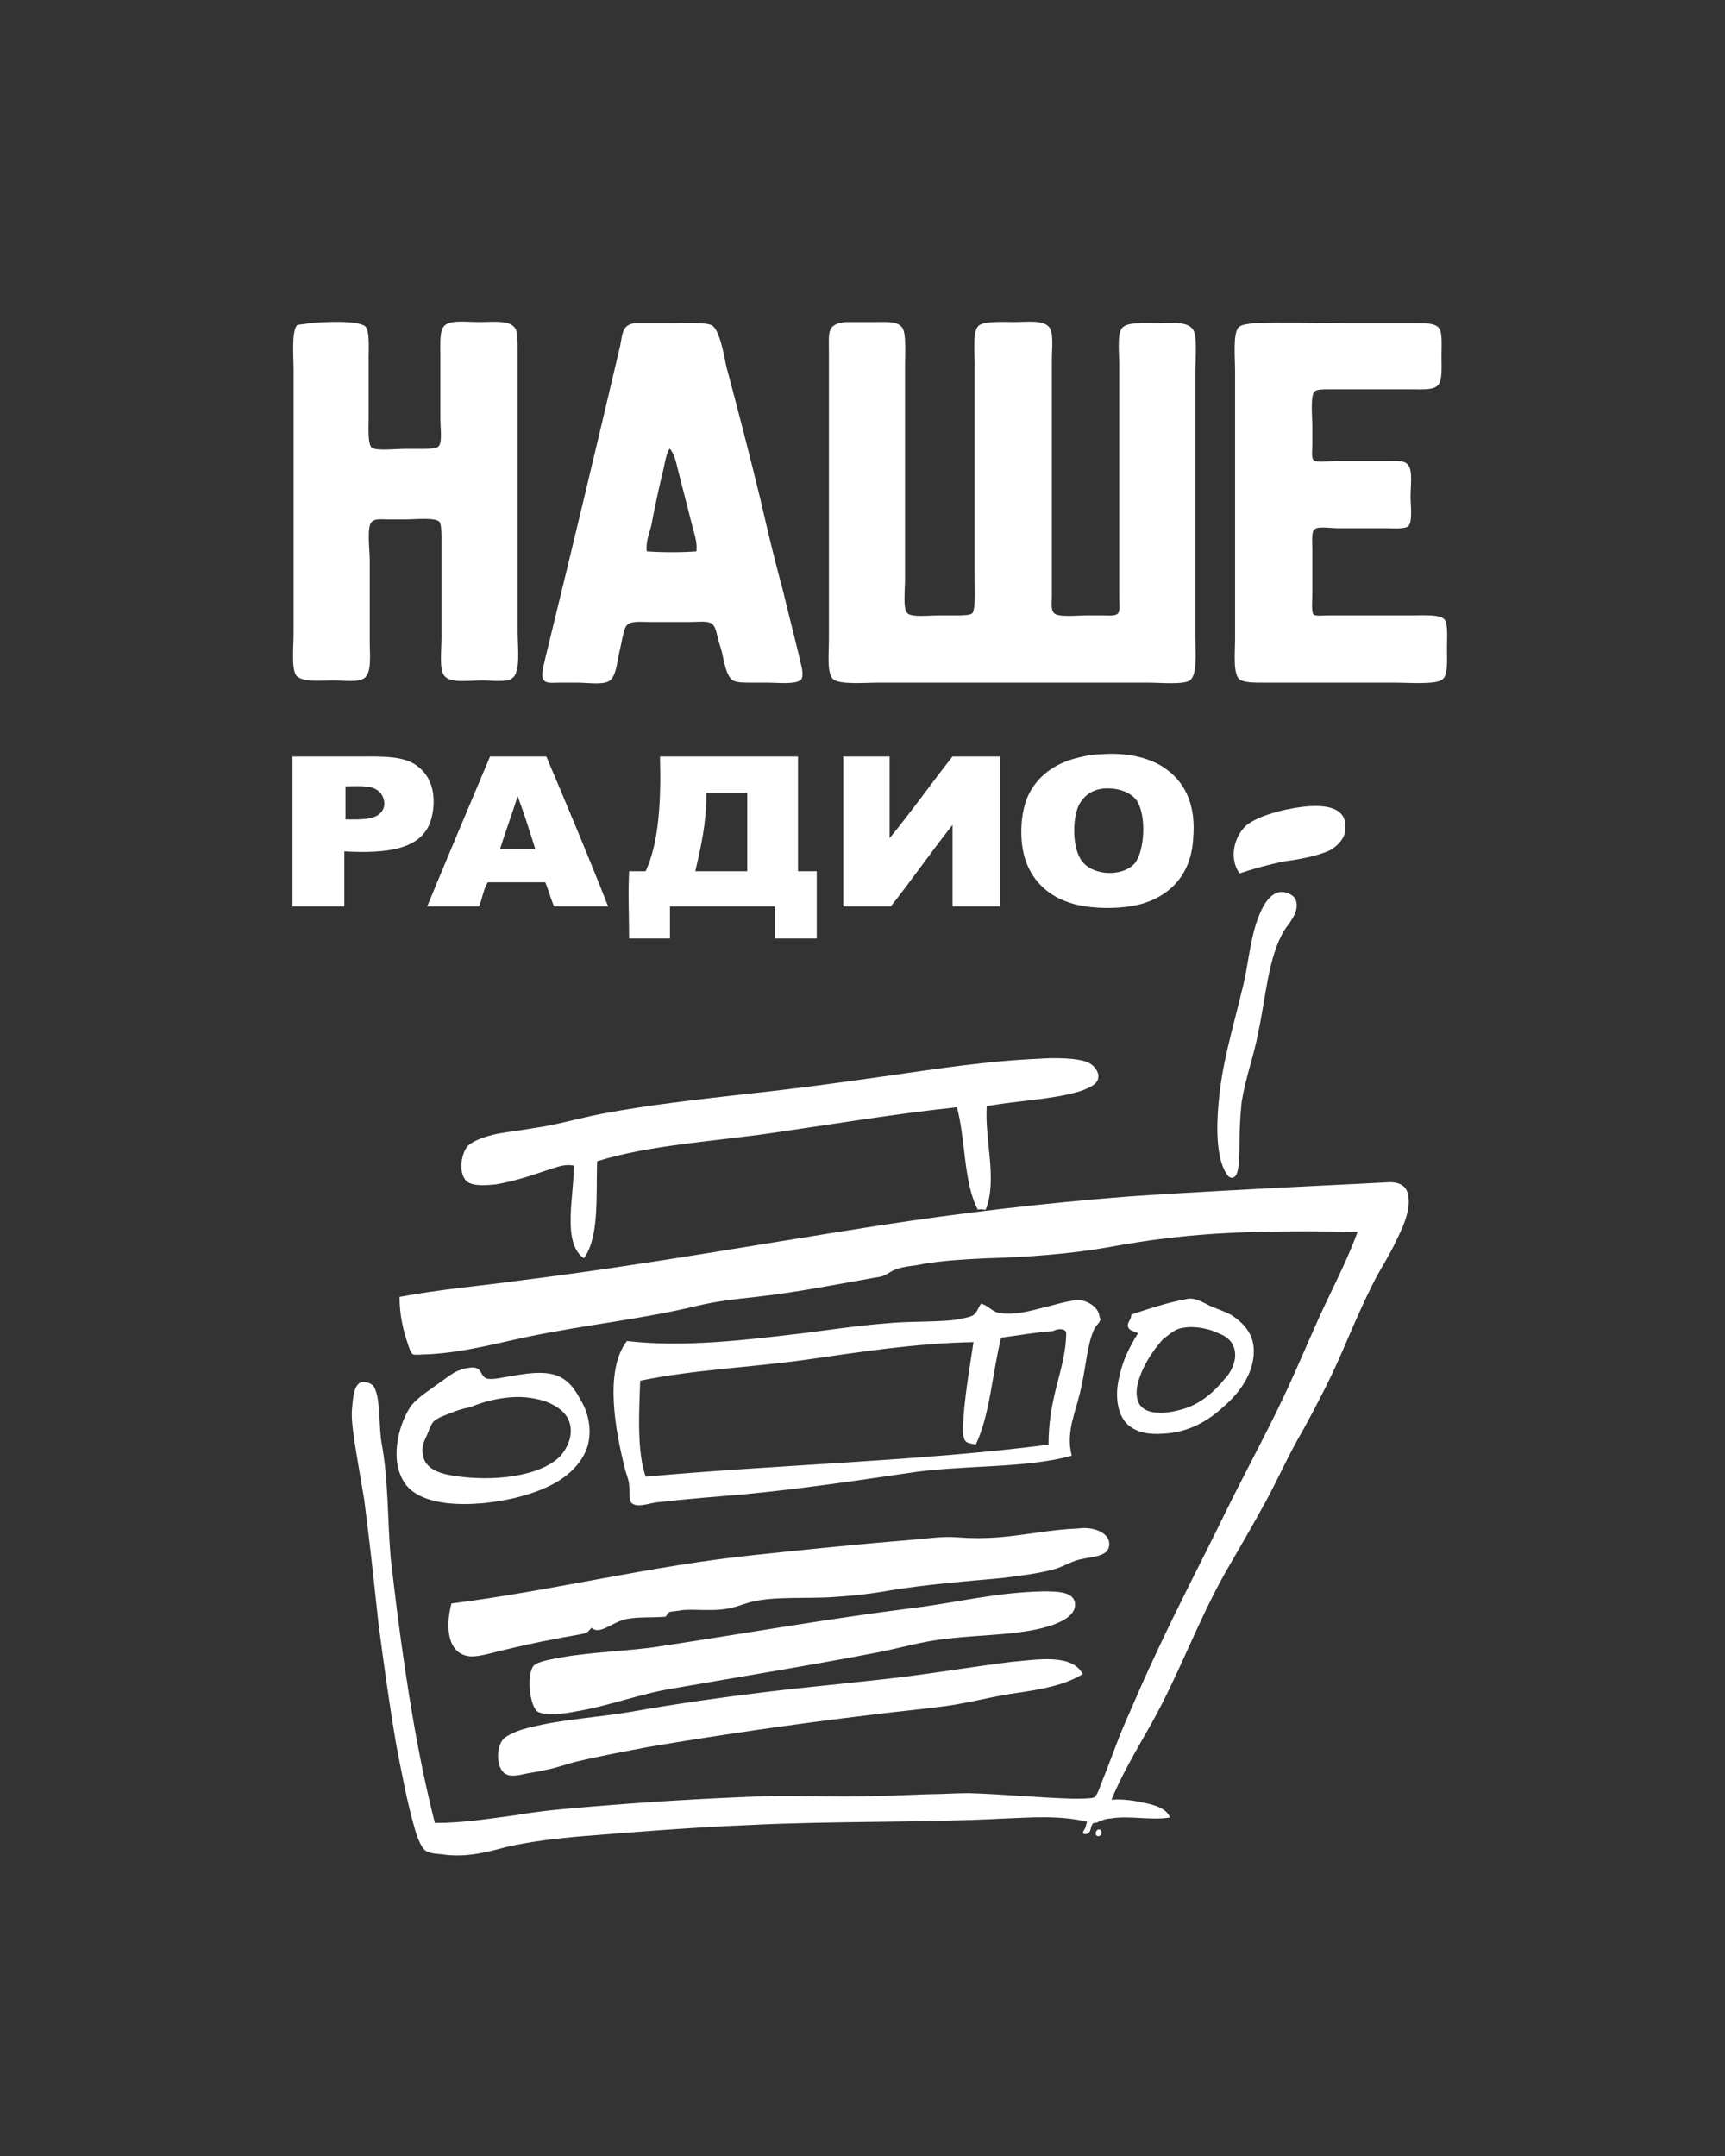 <?xml version="1.0" encoding="UTF-8"?> <svg xmlns="http://www.w3.org/2000/svg" width="72" height="90" viewBox="0 0 72 90" fill="none"><rect x="0" y="0" width="72" height="90" fill="#333333" stroke="none"/> <path fill-rule="evenodd" clip-rule="evenodd" d="M12.945 13.489C13.406 13.443 14.926 13.35 15.249 13.627C15.433 13.811 15.387 14.501 15.387 14.916C15.387 15.79 15.387 16.573 15.387 17.494C15.387 17.862 15.341 18.552 15.525 18.691C15.71 18.829 16.585 18.737 16.907 18.737C17.184 18.737 17.368 18.737 17.644 18.737C17.875 18.737 18.197 18.737 18.289 18.645C18.474 18.506 18.381 17.908 18.381 17.448C18.381 16.481 18.381 15.882 18.381 14.87C18.381 14.363 18.335 13.765 18.566 13.581C18.842 13.35 19.441 13.443 19.994 13.443C20.639 13.443 21.284 13.35 21.514 13.719C21.606 13.903 21.606 14.225 21.606 14.547C21.606 18.552 21.606 22.373 21.606 26.379C21.606 27.023 21.744 28.082 21.376 28.312C21.146 28.496 20.547 28.404 20.132 28.404C19.533 28.404 18.75 28.542 18.52 28.174C18.335 27.898 18.428 27.115 18.428 26.609C18.428 25.136 18.428 23.939 18.428 22.512C18.428 22.281 18.428 21.867 18.335 21.775C18.151 21.591 17.276 21.683 16.953 21.683C16.677 21.683 16.447 21.683 16.216 21.683C15.986 21.683 15.663 21.637 15.525 21.775C15.295 21.959 15.433 22.972 15.433 23.386C15.433 24.583 15.433 25.642 15.433 26.793C15.433 27.345 15.525 28.082 15.203 28.312C14.926 28.496 14.373 28.404 13.913 28.404C13.36 28.404 12.577 28.496 12.347 28.174C12.162 27.852 12.254 26.977 12.254 26.425C12.254 22.788 12.254 19.059 12.254 15.422C12.254 14.916 12.162 13.857 12.393 13.581C12.485 13.535 12.715 13.535 12.945 13.489ZM25.891 14.409C24.877 18.737 23.818 23.156 22.758 27.483C22.712 27.76 22.528 28.22 22.712 28.404C22.804 28.542 23.127 28.496 23.357 28.496C23.633 28.496 23.818 28.496 24.048 28.496C24.509 28.496 25.108 28.588 25.384 28.45C25.706 28.312 25.753 27.668 25.845 27.253C25.891 27.069 25.937 26.839 25.983 26.609C26.029 26.425 26.075 26.148 26.213 26.056C26.398 25.918 26.812 25.964 27.088 25.964C27.733 25.964 28.194 25.964 28.839 25.964C29.116 25.964 29.484 25.918 29.668 26.01C29.853 26.102 29.899 26.379 29.945 26.563C29.991 26.793 30.083 27.023 30.129 27.207C30.221 27.622 30.313 28.22 30.59 28.404C30.774 28.496 31.05 28.496 31.327 28.496C31.603 28.496 31.834 28.496 32.064 28.496C32.432 28.496 33.262 28.588 33.446 28.358C33.584 28.128 33.4 27.668 33.354 27.391C33.123 26.425 32.893 25.55 32.663 24.583C32.294 23.248 32.064 22.235 31.741 20.854C31.281 18.967 30.82 17.171 30.313 15.284C30.221 14.824 30.037 13.765 29.714 13.581C29.438 13.443 28.609 13.489 28.148 13.489C27.503 13.489 26.904 13.489 26.536 13.489C25.983 13.535 25.983 13.903 25.891 14.409ZM27.964 18.737C28.194 19.013 28.24 19.427 28.332 19.749C28.517 20.486 28.701 21.177 28.885 21.913C28.977 22.281 29.116 22.65 29.07 23.018C28.471 23.064 27.641 23.064 26.996 23.018C26.95 22.65 27.088 22.281 27.181 21.959C27.319 21.223 27.457 20.578 27.641 19.795C27.733 19.473 27.779 19.013 27.918 18.783C27.918 18.783 27.918 18.737 27.964 18.737ZM34.598 14.685C34.598 18.737 34.598 22.65 34.598 26.701C34.598 27.299 34.506 28.128 34.782 28.358C35.058 28.588 36.118 28.496 36.717 28.496C40.541 28.496 44.18 28.496 47.912 28.496C48.418 28.496 49.386 28.588 49.662 28.404C49.985 28.174 49.893 27.253 49.893 26.609C49.893 22.88 49.893 19.243 49.893 15.514C49.893 15.054 49.985 14.041 49.8 13.765C49.57 13.396 48.879 13.489 48.234 13.489C47.727 13.489 47.082 13.443 46.852 13.673C46.622 13.903 46.714 14.639 46.714 15.192C46.714 18.506 46.714 21.637 46.714 24.905C46.714 25.182 46.76 25.504 46.668 25.596C46.576 25.734 46.207 25.688 46.023 25.688C45.792 25.688 45.562 25.688 45.332 25.688C45.009 25.688 44.18 25.78 43.996 25.596C43.858 25.458 43.904 25.228 43.904 24.859C43.904 21.545 43.904 18.322 43.904 15.008C43.904 14.501 43.996 13.857 43.765 13.627C43.489 13.35 42.844 13.443 42.337 13.443C41.877 13.443 41.139 13.396 40.863 13.581C40.587 13.811 40.679 14.593 40.679 15.192C40.679 18.23 40.679 21.177 40.679 24.169C40.679 24.583 40.725 25.412 40.587 25.596C40.495 25.688 40.172 25.688 39.896 25.688C39.619 25.688 39.435 25.688 39.205 25.688C38.836 25.688 38.053 25.78 37.869 25.596C37.684 25.412 37.776 24.629 37.776 24.169C37.776 21.131 37.776 18.092 37.776 15.146C37.776 14.685 37.822 13.995 37.684 13.719C37.5 13.396 37.039 13.443 36.579 13.443C36.118 13.443 35.611 13.443 35.289 13.443C34.506 13.535 34.598 13.857 34.598 14.685ZM51.689 13.673C51.459 13.949 51.551 14.916 51.551 15.468C51.551 19.197 51.551 22.926 51.551 26.655C51.551 27.253 51.459 28.128 51.735 28.358C51.92 28.496 52.334 28.496 52.749 28.496C54.592 28.496 56.342 28.496 58.185 28.496C58.83 28.496 59.936 28.588 60.212 28.358C60.442 28.174 60.396 27.576 60.396 27.069C60.396 26.563 60.442 26.102 60.304 25.872C60.12 25.642 59.475 25.688 59.014 25.688C57.816 25.688 56.665 25.688 55.467 25.688C55.283 25.688 54.868 25.734 54.822 25.642C54.73 25.55 54.776 24.997 54.776 24.767C54.776 24.169 54.776 23.524 54.776 22.926C54.776 22.65 54.73 22.189 54.868 22.097C55.006 21.959 55.559 22.051 55.835 22.051C56.619 22.051 57.125 22.051 57.862 22.051C58.139 22.051 58.646 22.097 58.784 21.959C58.968 21.775 58.876 21.084 58.876 20.716C58.876 20.302 58.968 19.657 58.784 19.427C58.646 19.197 58.231 19.243 57.862 19.243C57.125 19.243 56.572 19.243 55.789 19.243C55.513 19.243 54.914 19.335 54.822 19.197C54.73 19.105 54.776 18.783 54.776 18.506C54.776 18.23 54.776 18 54.776 17.77C54.776 17.448 54.684 16.527 54.868 16.343C54.96 16.251 55.236 16.251 55.467 16.251C56.619 16.251 57.77 16.251 58.876 16.251C59.383 16.251 59.843 16.297 60.028 16.067C60.212 15.882 60.166 15.238 60.166 14.87C60.166 14.501 60.212 13.903 60.074 13.719C59.936 13.489 59.521 13.489 59.106 13.489C58.093 13.489 57.218 13.489 56.204 13.489C55.006 13.489 53.44 13.443 52.334 13.489C52.058 13.535 51.827 13.535 51.689 13.673ZM53.624 35.954C54.315 35.862 55.006 35.724 55.513 35.494C55.835 35.309 56.158 34.987 56.158 34.573C56.204 33.79 55.513 33.606 54.684 33.652C53.901 33.698 52.703 33.974 52.104 34.389C51.597 34.757 51.229 35.724 51.735 36.46C52.288 36.276 52.933 36.092 53.624 35.954ZM52.519 38.302C52.15 39.269 52.104 40.373 51.827 41.386C51.459 42.952 50.998 44.379 50.86 46.082C50.768 47.049 50.768 48.338 51.182 48.982C51.275 49.12 51.321 49.166 51.459 49.166C51.551 49.12 51.597 49.074 51.643 48.936C51.735 48.614 51.735 48.061 51.735 47.693C51.735 47.049 51.781 46.45 51.827 45.99C52.012 44.885 52.334 44.102 52.519 43.09C52.841 41.616 52.933 39.913 53.624 38.808C53.762 38.578 54.269 38.072 54.085 37.565C53.993 37.335 53.624 37.197 53.394 37.243C52.933 37.335 52.657 37.934 52.519 38.302ZM45.009 45.575C45.286 45.483 45.839 45.299 45.839 44.977C45.885 44.747 45.654 44.471 45.47 44.379C45.055 44.148 43.95 44.148 43.397 44.194C41.232 44.286 39.158 44.609 37.224 44.885C35.289 45.161 33.308 45.437 31.143 45.668C29.116 45.898 27.042 46.128 25.108 46.496C24.14 46.68 23.265 46.957 22.251 47.095C21.744 47.187 21.284 47.233 20.777 47.325C20.316 47.417 19.764 47.601 19.533 47.831C19.303 48.061 19.119 48.798 19.395 49.212C19.579 49.535 20.224 49.489 20.685 49.443C21.514 49.304 22.159 49.074 22.85 48.844C23.173 48.752 23.541 48.568 23.956 48.66C23.956 49.949 23.449 51.882 24.37 52.527C25.015 51.652 24.877 49.995 24.923 48.476C27.135 47.785 29.853 47.647 32.34 47.279C34.874 46.91 37.362 46.496 39.942 46.22C40.31 47.601 40.218 49.397 40.817 50.501C40.909 50.455 41.047 50.501 41.139 50.501C41.646 49.258 41.093 47.601 41.186 46.174C42.475 45.944 43.904 45.898 45.009 45.575ZM48.004 72.046C49.156 70.02 49.939 67.811 51.09 65.739C51.643 64.772 52.242 63.76 52.795 62.747C53.348 61.734 53.808 60.675 54.407 59.663C54.96 58.65 55.513 57.591 55.974 56.532C56.434 55.473 56.895 54.368 57.448 53.309C57.724 52.803 58.001 52.389 58.277 51.79C58.507 51.33 58.876 50.593 58.784 49.949C58.738 49.535 58.461 49.35 58.001 49.35C57.125 49.397 56.158 49.443 55.236 49.489C52.519 49.627 49.754 49.765 47.082 49.949C43.535 50.225 40.08 50.639 36.763 51.146C31.741 51.928 26.904 52.803 21.744 53.448C20.086 53.678 18.381 53.816 16.677 54.138C16.677 54.875 16.815 55.473 16.999 56.026C17.046 56.164 17.138 56.486 17.23 56.532C17.322 56.578 17.644 56.532 17.921 56.532C19.441 56.44 20.731 56.072 22.067 55.795C24.509 55.289 26.858 55.059 29.116 54.506C29.899 54.322 30.682 54.23 31.557 54.138C33.216 53.954 34.828 53.632 36.394 53.356C36.625 53.309 36.809 53.309 36.947 53.217C37.085 53.171 37.224 53.033 37.408 52.987C37.73 52.849 38.191 52.849 38.56 52.757C39.389 52.619 40.218 52.573 41.139 52.527C42.89 52.481 44.687 52.343 46.253 52.066C47.036 51.928 47.819 51.79 48.649 51.698C51.136 51.376 53.947 51.376 56.665 51.422C56.296 52.435 55.789 53.448 55.329 54.414C54.868 55.381 54.453 56.394 53.993 57.407C53.117 59.386 52.058 61.274 51.136 63.161C50.215 65.049 49.202 66.982 48.28 68.962C47.819 69.928 47.405 70.895 46.944 71.954C46.622 72.691 46.345 73.519 46.023 74.302C45.931 74.532 45.792 74.992 45.654 75.038C45.516 75.084 45.055 75.085 44.779 75.085C43.259 75.038 41.969 74.9 40.449 74.854C39.85 74.854 39.251 74.9 38.698 74.9C37.546 74.946 36.394 74.992 35.197 74.992C33.999 74.992 32.755 74.946 31.603 74.992C29.208 75.084 26.996 75.223 24.785 75.407C23.633 75.499 22.574 75.591 21.514 75.775C20.455 75.913 19.349 76.097 18.197 76.097C18.197 76.097 18.197 76.097 18.151 76.097C17.46 73.381 16.999 70.527 16.585 67.35C16.493 66.614 16.401 65.831 16.308 65.049C16.17 63.437 16.216 61.826 15.94 60.307C15.802 59.616 15.894 58.558 15.663 58.005C15.617 57.867 15.525 57.775 15.387 57.729C14.788 57.499 14.742 58.235 14.696 58.788C14.65 59.202 14.742 59.755 14.788 60.123C14.926 60.998 15.065 61.78 15.203 62.609C15.433 64.358 15.617 66.108 15.802 67.811C16.032 69.56 16.262 71.217 16.539 72.829C16.769 74.026 16.999 75.269 17.322 76.374C17.414 76.696 17.598 77.202 17.829 77.294C18.013 77.386 18.335 77.386 18.658 77.432C19.579 77.524 20.409 77.294 21.1 77.11C22.067 76.88 23.219 76.742 24.324 76.65C26.628 76.466 28.931 76.281 31.189 76.189C34.782 76.005 38.421 76.097 41.923 75.913C43.074 75.867 44.272 75.775 45.378 76.051C45.332 76.143 45.332 76.235 45.286 76.327C45.24 76.419 45.148 76.512 45.24 76.558C45.608 76.604 45.47 76.189 45.654 76.097C45.654 76.097 45.792 76.097 45.839 76.051C45.977 76.005 46.161 75.913 46.345 75.913C47.128 75.775 48.05 76.005 48.833 75.867C48.695 75.499 48.234 75.361 47.819 75.269C47.405 75.177 46.898 75.084 46.391 75.13C46.806 74.118 47.405 73.105 48.004 72.046ZM46.714 57.499C46.529 58.235 46.622 59.064 47.082 59.478C47.451 59.801 47.958 59.893 48.557 59.847C49.57 59.801 50.399 59.34 51.044 58.742C51.643 58.235 52.334 57.407 52.334 56.394C52.334 55.657 51.873 55.197 51.367 54.875C51.09 54.737 50.814 54.645 50.492 54.506C50.215 54.368 49.846 54.138 49.524 54.23C48.741 54.368 47.912 54.645 47.221 54.875C47.221 55.105 47.036 55.197 47.082 55.381C47.128 55.565 47.359 55.565 47.497 55.657C47.128 56.256 46.852 56.808 46.714 57.499ZM49.386 55.427C49.893 55.335 50.492 55.473 50.86 55.657C51.229 55.795 51.597 56.072 51.551 56.67C51.505 57.038 51.321 57.361 51.09 57.591C50.722 58.051 50.169 58.558 49.478 58.788C48.787 59.018 47.543 59.202 47.451 58.281C47.405 57.913 47.543 57.545 47.635 57.315C47.865 56.762 48.188 56.302 48.557 55.888C48.833 55.703 49.017 55.473 49.386 55.427ZM45.148 57.821C45.332 56.992 45.378 56.164 45.654 55.519C45.7 55.381 45.931 55.197 45.931 55.059C45.931 55.059 45.885 54.967 45.885 54.921C45.839 54.553 45.332 54.23 44.917 54.276C44.456 54.322 43.904 54.506 43.305 54.645C42.798 54.783 42.107 54.921 41.6 54.783C41.37 54.691 41.232 54.506 40.955 54.414C40.817 54.599 40.771 54.829 40.587 54.921C40.402 55.013 40.034 55.059 39.803 55.105C38.882 55.197 37.869 55.151 36.993 55.243C35.795 55.335 34.598 55.519 33.492 55.657C31.143 55.934 28.563 56.256 26.167 55.98C25.2 57.223 25.706 59.801 26.075 61.274C26.121 61.504 26.259 61.78 26.259 62.01C26.305 62.379 26.213 62.701 26.444 62.793C26.72 62.931 27.227 62.701 27.549 62.701C28.747 62.563 29.945 62.471 31.05 62.379C33.446 62.148 35.611 61.826 37.822 61.504C40.08 61.136 42.752 61.32 44.733 60.767C44.456 59.709 44.963 58.834 45.148 57.821ZM44.502 55.611C44.502 56.44 44.272 57.176 44.088 57.913C43.904 58.65 43.765 59.386 43.765 60.307C38.375 60.998 32.479 61.136 26.95 61.642C26.582 60.583 26.674 58.972 26.72 57.637C28.931 57.176 31.327 57.084 33.63 56.762C35.888 56.44 38.191 56.072 40.633 56.026C40.495 56.946 40.31 58.005 40.218 59.11C40.218 59.432 40.126 59.985 40.31 60.169C40.402 60.261 40.587 60.261 40.725 60.307C41.324 59.064 41.416 57.315 41.785 55.842C42.475 55.749 43.259 55.611 43.95 55.565C44.134 55.473 44.41 55.427 44.502 55.611ZM18.335 57.729C17.967 58.005 17.506 58.281 17.184 58.65C16.677 59.34 16.262 60.813 16.815 61.78C17.506 63.115 20.316 62.885 21.883 62.425C22.528 62.24 23.173 61.964 23.633 61.596C24.094 61.228 24.555 60.675 24.601 59.939C24.647 59.34 24.463 58.834 24.278 58.512C24.048 58.097 23.864 57.775 23.495 57.545C22.85 57.13 21.837 57.361 21.007 57.499C20.777 57.545 20.501 57.591 20.316 57.545C20.04 57.453 20.132 57.084 19.718 57.084C19.026 57.13 18.75 57.453 18.335 57.729ZM21.33 58.327C21.883 58.281 22.39 58.373 22.804 58.512C23.265 58.696 23.772 59.018 23.818 59.616C23.864 60.077 23.633 60.491 23.403 60.767C22.574 61.642 20.547 61.872 18.888 61.596C18.289 61.504 17.691 61.274 17.644 60.675C17.598 60.399 17.691 60.169 17.829 59.893C17.921 59.663 18.013 59.386 18.151 59.294C18.335 59.156 18.612 59.064 18.842 58.972C19.073 58.88 19.349 58.788 19.625 58.742C20.178 58.512 20.731 58.373 21.33 58.327ZM19.671 69.146C20.04 69.146 20.501 69.008 20.869 68.916C21.652 68.731 22.436 68.547 23.219 68.409C23.633 68.317 24.048 68.271 24.416 68.179C24.555 68.133 24.601 68.041 24.693 67.949C24.923 68.179 25.292 67.949 25.568 67.811C25.753 67.719 25.937 67.627 26.167 67.581C26.674 67.489 27.181 67.535 27.779 67.489C27.826 67.442 27.872 67.35 27.918 67.304C28.01 67.258 28.286 67.258 28.471 67.212C29.023 67.166 29.714 67.258 30.267 67.166C30.636 67.12 30.958 66.982 31.281 66.89C32.294 66.614 33.722 66.752 34.874 66.66C35.611 66.614 36.441 66.522 37.178 66.384C38.606 66.153 40.218 66.015 41.785 65.877C42.522 65.785 43.305 65.693 43.996 65.509C44.318 65.417 44.641 65.233 44.917 65.141C45.47 64.957 46.299 65.049 46.299 64.45C46.299 63.944 45.562 63.714 45.009 63.806C45.009 63.806 45.009 63.806 44.963 63.806C43.858 63.852 42.798 64.082 41.692 64.174C41.093 64.22 40.541 64.22 39.942 64.174C39.343 64.128 38.744 64.22 38.191 64.266C35.934 64.45 33.676 64.68 31.511 64.91C27.088 65.371 23.173 66.384 18.842 66.936C18.566 67.995 18.704 69.1 19.671 69.146ZM38.145 67.12C34.506 67.581 31.143 68.179 27.503 68.731C26.351 68.916 24.647 68.962 23.403 69.192C22.896 69.284 22.39 69.376 22.251 69.56C21.975 69.975 22.113 71.217 22.436 71.448C22.712 71.632 23.587 71.54 24.002 71.448C25.43 71.217 26.674 70.711 28.102 70.481C31.004 69.975 33.861 69.514 36.717 68.962C37.638 68.778 38.56 68.501 39.527 68.409C40.955 68.225 42.752 68.271 43.996 67.811C44.364 67.673 44.917 67.397 44.871 66.936C44.825 66.43 44.088 66.43 43.535 66.43C41.554 66.476 39.988 66.89 38.145 67.12ZM42.199 69.376C40.725 69.56 39.343 69.79 37.915 69.975C36.072 70.205 33.999 70.389 32.064 70.619C30.175 70.849 28.194 71.125 26.398 71.448C25.108 71.678 23.449 71.77 22.205 72.092C21.744 72.184 21.284 72.368 21.053 72.552C20.731 72.829 20.685 73.657 21.007 73.98C21.238 74.21 21.606 74.118 22.021 74.026C22.297 73.98 22.574 73.934 22.758 73.888C23.265 73.795 23.726 73.611 24.14 73.519C25.108 73.289 26.121 73.105 27.088 72.921C30.083 72.414 33.262 71.954 36.348 71.586C37.408 71.448 38.468 71.356 39.481 71.217C40.495 71.079 41.462 70.803 42.475 70.665C43.443 70.527 44.456 70.343 45.194 69.882C44.733 69.008 43.259 69.284 42.199 69.376ZM45.839 76.65C46.023 76.65 46.023 76.327 45.839 76.374C45.7 76.419 45.7 76.65 45.839 76.65Z" fill="white"></path> <path fill-rule="evenodd" clip-rule="evenodd" d="M48.649 32.087C48.004 31.627 47.036 31.396 45.931 31.488C45.516 31.488 45.194 31.581 44.825 31.673C43.858 31.949 43.166 32.547 42.844 33.376C42.614 34.02 42.568 34.849 42.706 35.54C42.982 36.875 43.996 37.657 45.332 37.842C46.023 37.934 46.852 37.934 47.589 37.749C48.787 37.427 49.708 36.552 49.8 35.033C49.939 33.56 49.432 32.639 48.649 32.087ZM47.359 36.046C46.806 36.645 45.516 36.553 45.101 35.862C44.733 35.263 44.779 34.066 45.055 33.56C45.24 33.238 45.562 32.962 46.069 32.916C46.714 32.87 47.221 33.1 47.451 33.422C47.865 34.066 47.773 35.54 47.359 36.046Z" fill="white"></path> <path fill-rule="evenodd" clip-rule="evenodd" d="M17.921 32.593C17.783 32.271 17.46 31.949 17.138 31.811C16.539 31.535 15.71 31.581 14.788 31.581H12.208V31.627V37.841C12.899 37.841 13.682 37.841 14.373 37.841V35.54C16.078 35.632 17.552 35.494 17.967 34.297C18.151 33.744 18.151 33.054 17.921 32.593ZM15.986 33.79C15.755 34.251 15.065 34.205 14.42 34.205V32.87V32.824C14.926 32.824 15.433 32.777 15.71 32.962C15.986 33.1 16.124 33.514 15.986 33.79Z" fill="white"></path> <path fill-rule="evenodd" clip-rule="evenodd" d="M22.804 31.581H20.454C19.579 33.652 18.704 35.724 17.829 37.841H19.994C20.132 37.519 20.178 37.105 20.362 36.829H22.758C22.896 37.151 22.988 37.519 23.127 37.841H25.384C24.555 35.724 23.679 33.652 22.804 31.581ZM20.869 35.448C21.099 34.711 21.376 33.974 21.606 33.238C21.883 33.974 22.113 34.711 22.343 35.448H20.869Z" fill="white"></path> <path fill-rule="evenodd" clip-rule="evenodd" d="M33.308 36.368V31.581H27.549V31.627C27.595 33.468 27.503 35.171 26.95 36.368H26.259C26.213 37.289 26.259 38.256 26.259 39.176H27.964C27.964 38.716 27.964 38.256 27.964 37.841C29.438 37.841 30.912 37.841 32.34 37.841V39.176H34.091V36.368H33.308ZM31.189 36.368H29.023C29.254 35.355 29.484 34.389 29.484 33.146V33.1C30.037 33.1 30.636 33.1 31.189 33.1C31.189 34.205 31.189 35.309 31.189 36.368Z" fill="white"></path> <path fill-rule="evenodd" clip-rule="evenodd" d="M35.197 31.627C35.197 33.698 35.197 35.77 35.197 37.841C35.842 37.841 36.533 37.841 37.178 37.841C38.053 36.737 38.882 35.54 39.758 34.435C39.758 35.54 39.758 36.737 39.758 37.841C40.402 37.841 41.093 37.841 41.738 37.841C41.738 35.77 41.738 33.652 41.738 31.581C41.093 31.581 40.402 31.581 39.758 31.581C38.882 32.685 38.007 33.928 37.132 34.987C37.132 33.836 37.132 32.731 37.132 31.581C36.487 31.581 35.795 31.581 35.151 31.581C35.197 31.581 35.197 31.581 35.197 31.627Z" fill="white"></path> </svg> 